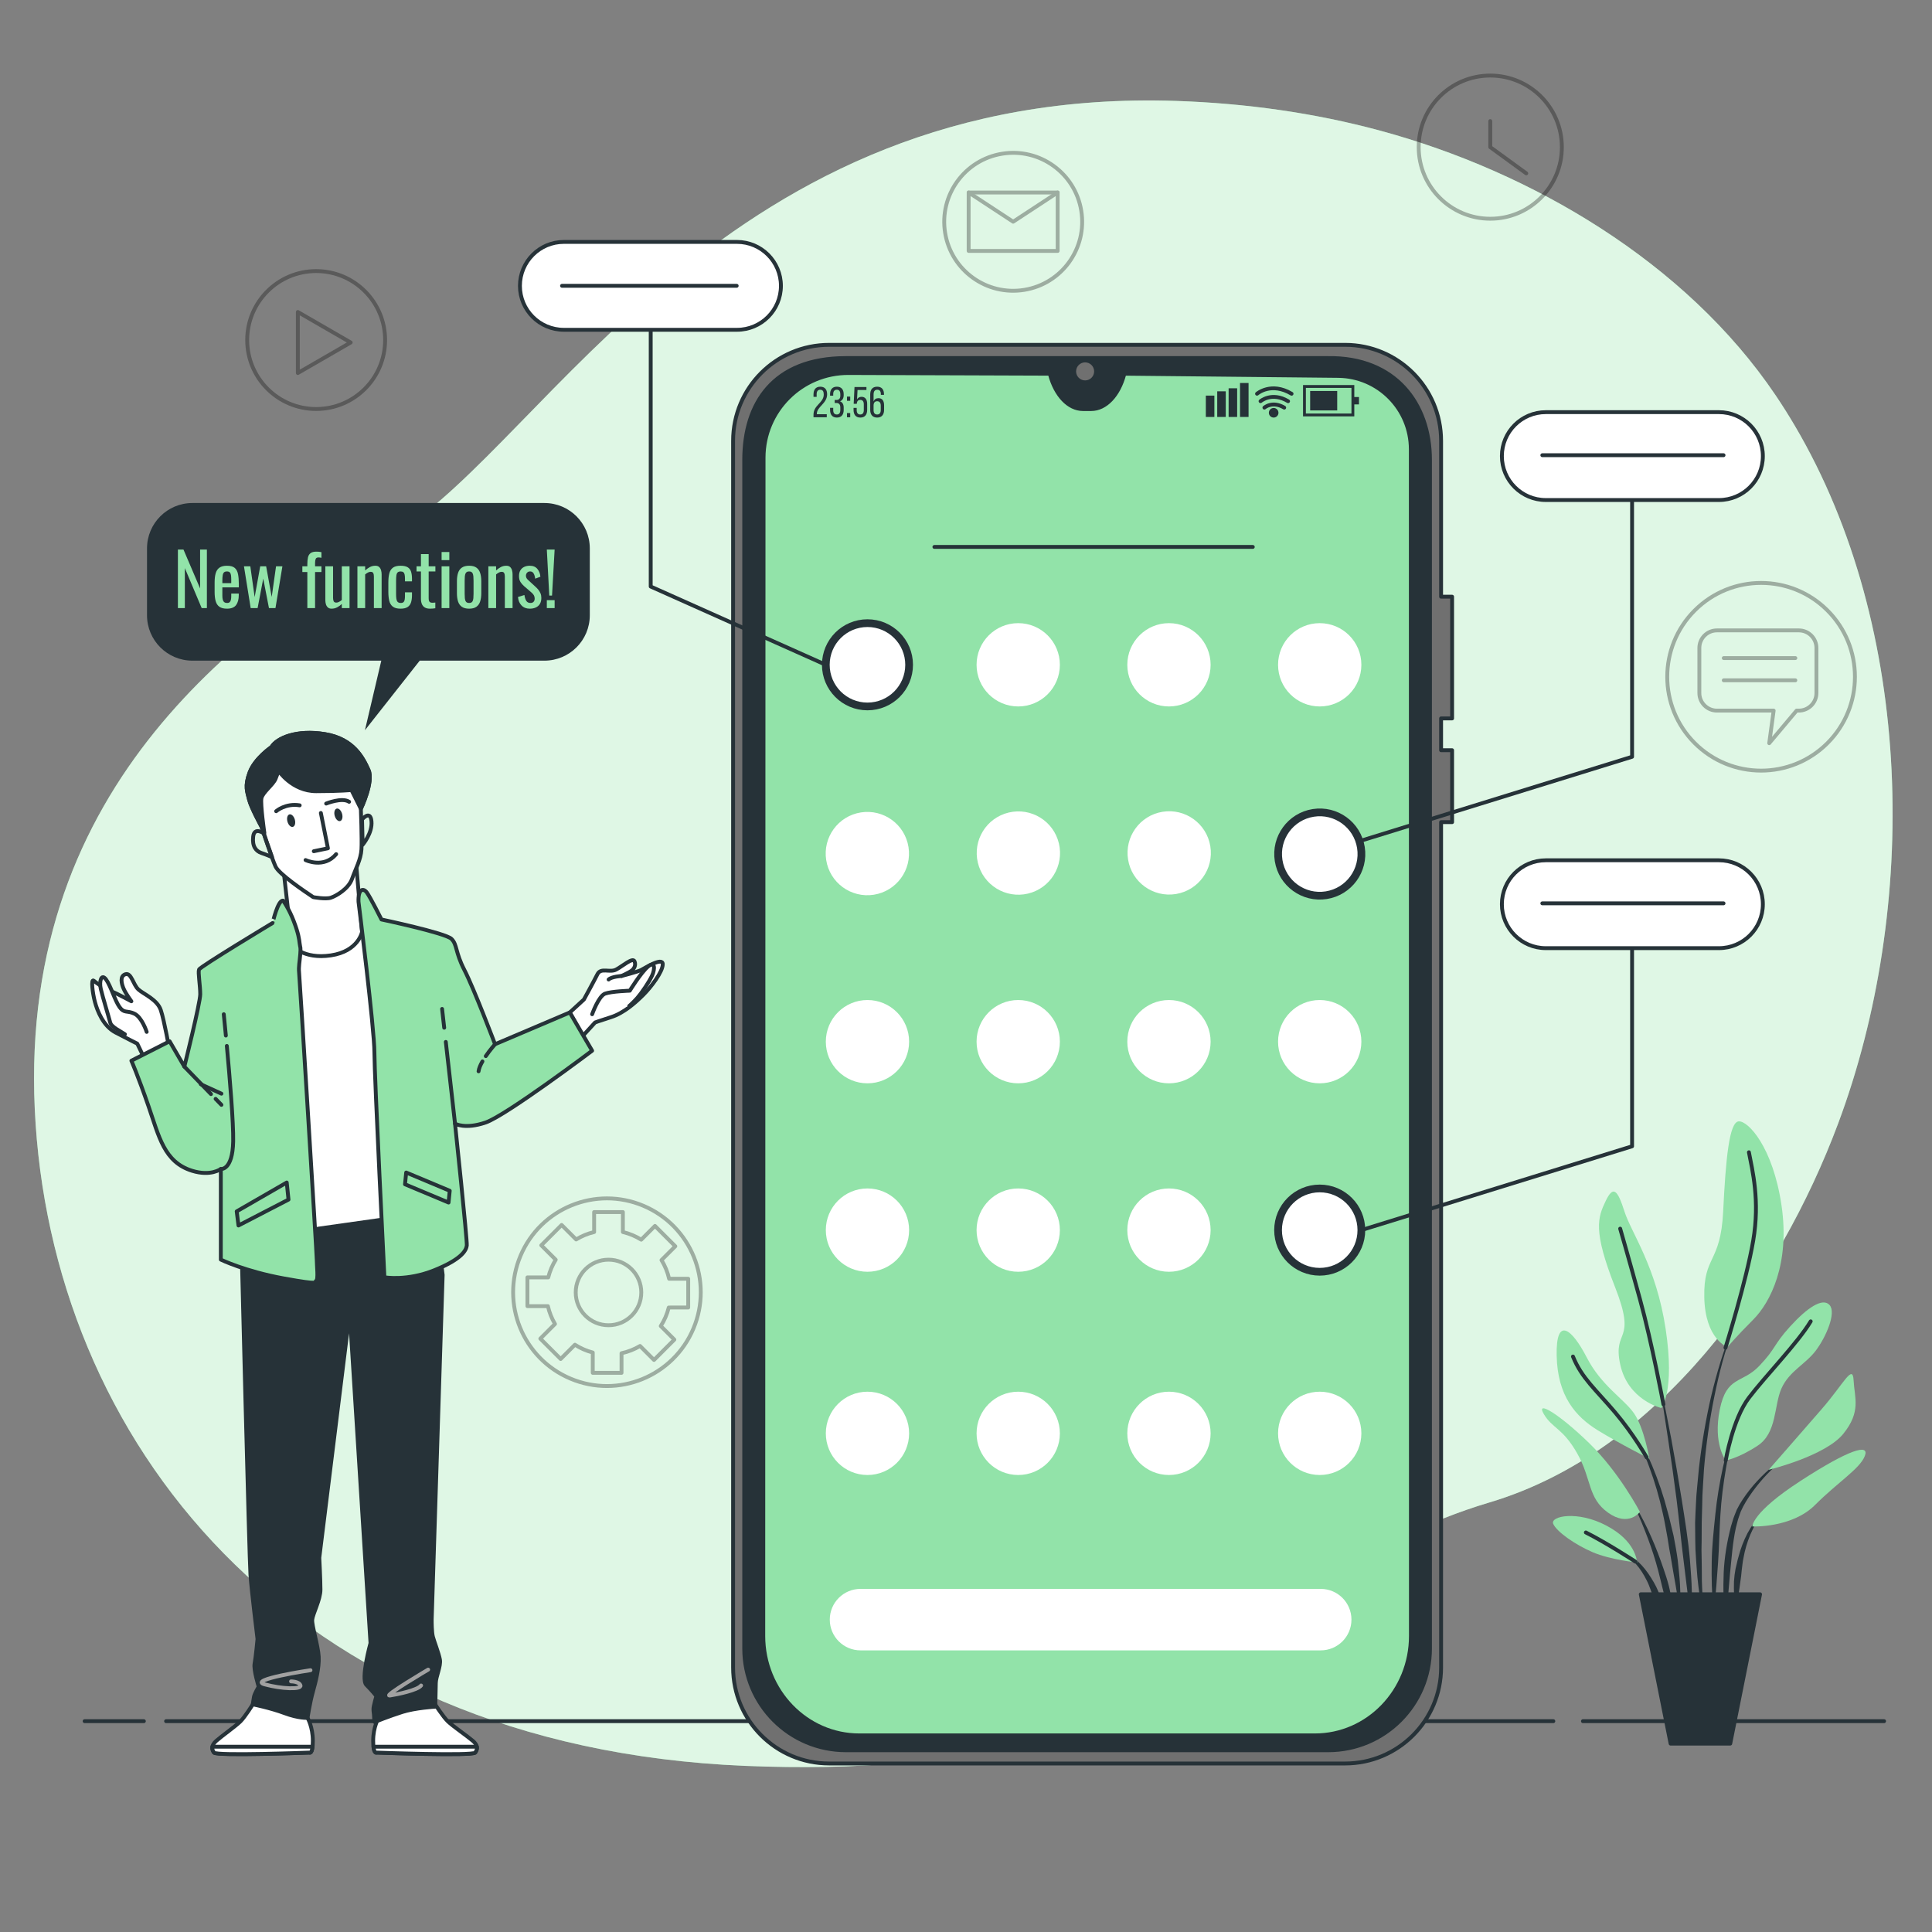 <?xml version="1.0" encoding="utf-8"?>
<!-- Generator: Adobe Illustrator 27.5.0, SVG Export Plug-In . SVG Version: 6.00 Build 0)  -->
<svg version="1.1" xmlns="http://www.w3.org/2000/svg" xmlns:xlink="http://www.w3.org/1999/xlink" x="0px" y="0px"
	 viewBox="0 0 500 500" style="enable-background:new 0 0 500 500;" xml:space="preserve">
<rect x="0" y="0" width="500" height="500" fill="#808080" stroke="none"/>
<g id="Background_Simple">
	<g>
		<path style="fill:#92E3A9;" d="M464.497,110.177c-1.584-2.687-3.246-5.323-4.987-7.903
			c-23.183-34.346-63.071-57.838-102.312-68.458c-17.184-4.651-34.93-7.089-52.711-7.692
			c-116.614-3.953-163.062,87.955-201.604,111.673S5.045,202.033,8.998,287.024s65.225,165.039,183.816,169.98
			c118.591,4.941,126.497-48.424,192.71-68.19c43.819-13.08,74.952-57.26,90.197-98.088
			C496.496,235.084,495.517,162.81,464.497,110.177z"/>
		<path style="opacity:0.7;fill:#FFFFFF;" d="M464.497,110.177c-1.584-2.687-3.246-5.323-4.987-7.903
			c-23.183-34.346-63.071-57.838-102.312-68.458c-17.184-4.651-34.93-7.089-52.711-7.692
			c-116.614-3.953-163.062,87.955-201.604,111.673S5.045,202.033,8.998,287.024s65.225,165.039,183.816,169.98
			c118.591,4.941,126.497-48.424,192.71-68.19c43.819-13.08,74.952-57.26,90.197-98.088
			C496.496,235.084,495.517,162.81,464.497,110.177z"/>
	</g>
</g>
<g id="Floor">
	<g>
		
			<line style="fill:none;stroke:#263238;stroke-linecap:round;stroke-linejoin:round;stroke-miterlimit:10;" x1="409.665" y1="445.439" x2="487.601" y2="445.439"/>
		
			<line style="fill:none;stroke:#263238;stroke-linecap:round;stroke-linejoin:round;stroke-miterlimit:10;" x1="42.982" y1="445.439" x2="401.999" y2="445.439"/>
		
			<line style="fill:none;stroke:#263238;stroke-linecap:round;stroke-linejoin:round;stroke-miterlimit:10;" x1="21.901" y1="445.439" x2="37.232" y2="445.439"/>
	</g>
</g>
<g id="Plant">
	<g>
		<g>
			<path style="fill:#263238;" d="M448.695,343.552l0.002-0.005c0.016-0.041-0.003-0.088-0.044-0.105
				c-0.042-0.018-0.09,0.001-0.108,0.043c-2.494,5.759-4.246,11.803-5.71,17.901c-1.412,6.114-2.436,12.317-3.151,18.558
				l-0.446,4.69c-0.069,0.782-0.154,1.564-0.21,2.348l-0.128,2.353c-0.068,1.57-0.164,3.139-0.209,4.71l0.043,4.714l0.052,2.356
				c0.035,0.785,0.091,1.568,0.144,2.352c0.119,1.567,0.214,3.134,0.358,4.697c0.301,3.125,0.77,6.234,1.254,9.328
				c0.006,0.04,0.041,0.07,0.082,0.07c0.046,0,0.082-0.037,0.082-0.083v-0.004c-0.008-1.571-0.075-3.134-0.11-4.698
				c-0.045-1.562-0.181-3.117-0.159-4.681c0.007-1.562-0.034-3.12-0.051-4.679l-0.043-2.336l0.041-2.337l0.021-4.671l0.127-4.668
				l0.049-2.336c0.03-0.778,0.088-1.555,0.131-2.332l0.287-4.666c0.546-6.208,1.399-12.395,2.643-18.509
				C444.881,355.453,446.416,349.369,448.695,343.552z"/>
			<path style="fill:#263238;" d="M449.364,367.977c0.012-0.042-0.01-0.089-0.052-0.103c-0.043-0.015-0.09,0.008-0.105,0.051
				c-1.344,3.881-2.417,7.851-3.325,11.863c-0.867,4.019-1.548,8.09-1.963,12.192c-0.415,4.087-0.872,8.18-0.928,12.29
				c-0.063,4.108,0.002,8.221,0.436,12.325c0.004,0.038,0.034,0.07,0.074,0.074c0.046,0.005,0.087-0.028,0.091-0.074
				c0.475-4.092,0.764-8.174,1.047-12.254c0.29-4.079,0.329-8.169,0.595-12.25c0.246-4.068,0.757-8.119,1.457-12.144
				C447.379,375.921,448.234,371.91,449.364,367.977z"/>
			<path style="fill:#263238;" d="M462.905,376.569c-0.024-0.039-0.075-0.05-0.114-0.026c-3.389,2.146-6.412,4.849-9.054,7.894
				c-1.299,1.545-2.505,3.163-3.54,4.923l-0.727,1.373l-0.569,1.426c-0.205,0.473-0.349,0.96-0.497,1.446
				c-0.146,0.487-0.31,0.971-0.441,1.461c-1.017,3.925-1.691,7.924-1.873,11.944c-0.164,4.018-0.087,8.041,0.449,12.03
				c0.006,0.038,0.037,0.069,0.076,0.072c0.046,0.003,0.085-0.031,0.089-0.077l1.032-11.908c0.411-3.937,0.663-7.897,1.508-11.742
				c0.107-0.479,0.245-0.947,0.366-1.422c0.123-0.474,0.242-0.951,0.418-1.402l0.483-1.377l0.622-1.3
				c0.917-1.72,2.038-3.366,3.244-4.926c2.418-3.121,5.263-5.965,8.502-8.275l0.005-0.003
				C462.919,376.655,462.929,376.606,462.905,376.569z"/>
			<path style="fill:#263238;" d="M456.352,391.868c-1.845,1.191-3.079,3.065-4.117,4.949c-0.989,1.927-1.768,3.969-2.307,6.064
				c-0.162,0.519-0.29,1.044-0.403,1.573l-0.373,1.583c-0.19,1.063-0.339,2.138-0.4,3.216c-0.014,1.081-0.045,2.159,0.028,3.236
				c0.09,1.077,0.212,2.151,0.424,3.216c0.008,0.031,0.033,0.059,0.066,0.066c0.046,0.009,0.09-0.021,0.099-0.066
				c0.261-1.062,0.432-2.115,0.57-3.166c0.167-1.048,0.33-2.09,0.456-3.132c0.153-1.038,0.29-2.074,0.371-3.12
				c0.145-1.032,0.221-2.087,0.448-3.107c0.362-2.064,0.959-4.08,1.766-6.007c0.803-1.911,1.849-3.816,3.457-5.163l0.012-0.011
				c0.031-0.026,0.039-0.072,0.016-0.107C456.44,391.855,456.39,391.844,456.352,391.868z"/>
			<path style="fill:#263238;" d="M437.361,403.797c-0.445-5.286-1.317-10.52-2.141-15.751c-0.827-5.232-1.738-10.448-2.695-15.654
				c-0.991-5.2-2.027-10.391-3.148-15.563c-0.01-0.043-0.052-0.072-0.095-0.064c-0.045,0.008-0.075,0.051-0.066,0.096
				c0.905,5.211,1.724,10.437,2.496,15.668c0.793,5.227,1.54,10.461,2.202,15.703c0.646,5.245,1.149,10.502,1.807,15.738
				l1.934,15.737c0.005,0.039,0.037,0.071,0.078,0.073c0.046,0.002,0.084-0.033,0.086-0.079c0.06-1.326,0.062-2.652,0.095-3.981
				c0.012-1.328-0.054-2.652-0.077-3.98C437.787,409.084,437.56,406.442,437.361,403.797z"/>
			<path style="fill:#263238;" d="M434.191,403.72c-0.283-2.094-0.667-4.175-1.067-6.25l-0.742-3.086
				c-0.243-1.029-0.473-2.06-0.775-3.076c-1.055-4.095-2.403-8.121-4.04-12.022l-0.634-1.454l-0.705-1.424
				c-0.448-0.958-0.99-1.871-1.504-2.795c-1.105-1.801-2.252-3.6-3.816-5.059c-0.032-0.03-0.082-0.03-0.113,0.001
				c-0.033,0.032-0.034,0.084-0.002,0.116l0.008,0.008c1.445,1.498,2.498,3.347,3.49,5.174c0.46,0.94,0.946,1.864,1.339,2.835
				l0.621,1.439l0.55,1.469c1.465,3.914,2.639,7.936,3.523,12.025c0.482,2.034,0.801,4.107,1.195,6.158l0.495,3.098
				c0.179,1.03,0.4,2.053,0.545,3.09c0.33,2.067,0.71,4.128,1.071,6.197c0.32,2.074,0.699,4.144,1.136,6.216
				c0.008,0.037,0.042,0.068,0.081,0.068c0.046,0,0.083-0.037,0.083-0.082c0.009-2.112-0.04-4.226-0.148-6.336
				C434.66,407.921,434.411,405.823,434.191,403.72z"/>
			<path style="fill:#263238;" d="M429.817,403.99c-0.98-2.774-2.113-5.489-3.348-8.151c-1.267-2.648-2.635-5.245-4.211-7.719
				c-0.024-0.035-0.074-0.049-0.112-0.027c-0.039,0.023-0.052,0.074-0.029,0.113c1.376,2.569,2.539,5.25,3.594,7.96
				c1.073,2.703,2.04,5.447,2.851,8.234c0.827,2.784,1.419,5.622,2.16,8.419c0.779,2.794,1.409,5.618,2.268,8.449
				c0.01,0.034,0.042,0.061,0.079,0.061c0.046,0.001,0.084-0.036,0.085-0.082c0.042-2.953-0.248-5.904-0.823-8.795
				C431.813,409.545,430.79,406.762,429.817,403.99z"/>
			<path style="fill:#263238;" d="M429.635,413.229c-0.501-1.737-1.356-3.355-2.327-4.88c-0.954-1.533-2.06-2.982-3.387-4.209
				c-0.683-0.592-1.382-1.162-2.155-1.625c-0.761-0.476-1.568-0.877-2.444-1.105c-0.038-0.01-0.079,0.009-0.096,0.046
				c-0.018,0.041,0,0.09,0.042,0.108l0.01,0.004c1.584,0.704,2.922,1.871,4.054,3.149c1.147,1.28,2.061,2.747,2.824,4.276
				c0.802,1.518,1.217,3.197,1.914,4.761c0.308,0.802,0.613,1.609,0.97,2.41c0.302,0.817,0.637,1.632,1.063,2.443l0.002,0.004
				c0.014,0.026,0.04,0.044,0.071,0.045c0.047,0.002,0.086-0.034,0.088-0.081c0.038-0.904-0.015-1.804-0.101-2.702
				C430.035,414.987,429.847,414.106,429.635,413.229z"/>
		</g>
		<path style="fill:#92E3A9;" d="M429.962,364.397c0,0-8.663-1.999-10.662-11.328c-1.999-9.329,4.442-5.331-1.333-19.991
			c-5.775-14.66-4.442-17.991-2.443-22.211c1.999-4.22,3.11-2.888,4.887,2.665c1.777,5.553,8.218,14.215,10.662,30.43
			C433.516,360.177,429.962,364.397,429.962,364.397z"/>
		<path style="fill:#92E3A9;" d="M447.065,348.627c0,0-5.775-1.999-5.997-12.883c-0.222-10.884,4.22-8.663,4.887-22.212
			c0.666-13.549,1.555-23.1,3.998-23.322c2.443-0.222,8.885,6.663,11.106,21.767c2.221,15.104-2.888,25.099-7.33,29.541
			C449.286,345.961,447.065,348.627,447.065,348.627z"/>
		<path style="fill:#92E3A9;" d="M426.852,377.502c0,0-1.333-7.996-3.998-11.772c-2.665-3.776-8.441-7.108-12.216-14.438
			c-3.776-7.33-7.996-10.884-7.774-0.444c0.222,10.439,4.887,15.77,10.662,19.324S426.852,377.502,426.852,377.502z"/>
		<path style="fill:#92E3A9;" d="M424.409,391.273c0,0-5.331-10.217-13.105-17.769c-7.774-7.552-13.993-11.328-11.772-7.552
			c2.221,3.776,4.887,3.554,8.663,10.217c3.776,6.664,2.665,11.55,7.996,15.326C421.522,395.271,424.409,391.273,424.409,391.273z"
			/>
		<path style="fill:#92E3A9;" d="M423.743,404.378c-0.222-0.666-0.444-5.553-7.996-9.551c-7.552-3.998-14.66-2.443-13.771-0.444
			c0.888,1.999,5.553,5.331,10.217,7.33C416.857,403.712,423.743,404.378,423.743,404.378z"/>
		<path style="fill:#92E3A9;" d="M446.621,377.946c0,0-3.332-4.22-1.555-13.105c1.777-8.885,5.775-6.664,10.217-11.328
			c4.442-4.664,3.554-5.331,7.996-10.217c4.442-4.887,8.44-7.552,10.217-5.553c1.777,1.999-0.888,8.218-3.554,11.772
			c-2.665,3.554-6.886,5.331-8.885,9.773c-1.999,4.442-1.111,11.55-6.219,14.882C449.73,377.502,446.621,377.946,446.621,377.946z"
			/>
		<path style="fill:#92E3A9;" d="M457.727,380.389c0,0,7.996-9.107,13.771-15.77s7.996-11.772,8.218-7.33
			c0.222,4.442,1.999,7.996-2.666,13.771C472.386,376.836,457.727,380.389,457.727,380.389z"/>
		<path style="fill:#92E3A9;" d="M453.506,395.049c0,0-0.222-3.554,12.439-11.772c12.661-8.218,17.991-9.773,16.659-6.441
			s-6.886,6.663-12.883,12.66C463.724,395.493,453.506,395.049,453.506,395.049z"/>
		<path style="fill:none;stroke:#263238;stroke-linecap:round;stroke-linejoin:round;stroke-miterlimit:10;" d="M430.49,363.451
			c0,0-2.972-15.934-6.081-27.262c-3.11-11.328-5.109-18.213-5.109-18.213"/>
		<path style="fill:none;stroke:#263238;stroke-linecap:round;stroke-linejoin:round;stroke-miterlimit:10;" d="M446.553,348.794
			c0,0,5.398-17.271,7.175-27.71c1.777-10.439-0.222-18.214-1.111-22.878"/>
		<path style="fill:none;stroke:#263238;stroke-linecap:round;stroke-linejoin:round;stroke-miterlimit:10;" d="M426.152,377.168
			c0,0-3.298-5.886-8.184-11.661c-4.887-5.775-8.663-8.884-10.884-14.438"/>
		<path style="fill:none;stroke:#263238;stroke-linecap:round;stroke-linejoin:round;stroke-miterlimit:10;" d="M446.621,377.946
			c0,0,1.777-10.662,5.997-16.214c4.22-5.553,12.661-14.215,15.992-19.768"/>
		<path style="fill:none;stroke:#263238;stroke-linecap:round;stroke-linejoin:round;stroke-miterlimit:10;" d="M423.221,404.135
			c0,0-7.474-4.866-12.805-7.531"/>
		<polygon style="fill:#263238;stroke:#263238;stroke-linecap:round;stroke-linejoin:round;stroke-miterlimit:10;" points="
			447.787,451.244 432.35,451.244 424.631,412.596 455.505,412.596 		"/>
	</g>
</g>
<g id="Icons">
	<g style="opacity:0.3;">
		
			<circle style="fill:none;stroke:#000000;stroke-linecap:round;stroke-linejoin:round;stroke-miterlimit:10;" cx="385.682" cy="38.081" r="18.526"/>
		<polyline style="fill:none;stroke:#000000;stroke-linecap:round;stroke-linejoin:round;stroke-miterlimit:10;" points="
			394.994,44.864 385.682,38.081 385.682,31.337 		"/>
	</g>
	<g style="opacity:0.3;">
		
			<ellipse transform="matrix(0.987 -0.161 0.161 0.987 -5.819 42.984)" style="fill:none;stroke:#000000;stroke-linecap:round;stroke-linejoin:round;stroke-miterlimit:10;" cx="262.203" cy="57.379" rx="17.847" ry="17.847"/>
		<g>
			
				<rect x="250.685" y="49.82" style="fill:none;stroke:#000000;stroke-linecap:round;stroke-linejoin:round;stroke-miterlimit:10;" width="23.037" height="15.118"/>
			<polyline style="fill:none;stroke:#000000;stroke-linecap:round;stroke-linejoin:round;stroke-miterlimit:10;" points="
				250.685,49.82 262.203,57.379 273.722,49.82 			"/>
		</g>
	</g>
	<g style="opacity:0.3;">
		
			<circle style="fill:none;stroke:#000000;stroke-linecap:round;stroke-linejoin:round;stroke-miterlimit:10;" cx="81.821" cy="88.002" r="17.847"/>
		<polygon style="fill:none;stroke:#000000;stroke-linecap:round;stroke-linejoin:round;stroke-miterlimit:10;" points="
			90.755,88.639 77.081,80.745 77.081,96.534 		"/>
	</g>
	<g style="opacity:0.3;">
		<g>
			
				<ellipse transform="matrix(0.388 -0.921 0.921 0.388 -212.019 349.521)" style="fill:none;stroke:#000000;stroke-linecap:round;stroke-linejoin:round;stroke-miterlimit:10;" cx="157.305" cy="334.487" rx="24.291" ry="24.291"/>
		</g>
		<g>
			
				<circle style="fill:none;stroke:#000000;stroke-linecap:round;stroke-linejoin:round;stroke-miterlimit:10;" cx="157.481" cy="334.487" r="8.483"/>
		</g>
		<path style="fill:none;stroke:#000000;stroke-linecap:round;stroke-linejoin:round;stroke-miterlimit:10;" d="M178.109,338.385
			v-7.444h-4.945c-0.391-1.736-1.066-3.359-1.968-4.832l3.576-3.576l-5.264-5.264l-3.558,3.558
			c-1.447-0.899-3.042-1.573-4.747-1.978v-5.167h-7.444v5.167c-1.669,0.396-3.233,1.052-4.656,1.923l-3.753-3.753l-5.264,5.264
			l3.735,3.735c-0.868,1.396-1.524,2.932-1.932,4.57h-5.389v7.444h5.298c0.372,1.65,0.999,3.198,1.835,4.613l-3.796,3.796
			l5.264,5.264l3.692-3.692c1.403,0.903,2.956,1.587,4.613,2.021v5.258h7.444v-5.076c1.716-0.366,3.324-1.014,4.789-1.88
			l3.619,3.619l5.264-5.264l-3.515-3.515c0.935-1.453,1.636-3.066,2.066-4.79H178.109z"/>
	</g>
	<g style="opacity:0.3;">
		<g>
			
				<ellipse transform="matrix(0.707 -0.707 0.707 0.707 9.683 373.617)" style="fill:none;stroke:#000000;stroke-linecap:round;stroke-linejoin:round;stroke-miterlimit:10;" cx="455.837" cy="175.12" rx="24.291" ry="24.291"/>
		</g>
		<path style="fill:none;stroke:#000000;stroke-linecap:round;stroke-linejoin:round;stroke-miterlimit:10;" d="M465.537,163.144
			h-21.188c-2.517,0-4.557,2.04-4.557,4.557v11.648c0,2.517,2.04,4.557,4.557,4.557h14.673l-1.149,8.427l7.086-8.427h0.578
			c2.517,0,4.557-2.04,4.557-4.557v-11.648C470.094,165.184,468.054,163.144,465.537,163.144z"/>
		
			<line style="fill:none;stroke:#000000;stroke-linecap:round;stroke-linejoin:round;stroke-miterlimit:10;" x1="446.109" y1="170.31" x2="464.63" y2="170.31"/>
		
			<line style="fill:none;stroke:#000000;stroke-linecap:round;stroke-linejoin:round;stroke-miterlimit:10;" x1="446.109" y1="176.066" x2="464.63" y2="176.066"/>
	</g>
</g>
<g id="Device">
	<g>
		<g>
			<g>
				<path style="fill:#707070;stroke:#263238;stroke-linejoin:round;stroke-miterlimit:10;" d="M375.804,185.924v-31.499h-2.849
					V114.1c0-13.728-11.129-24.857-24.857-24.857H214.581c-13.728,0-24.857,11.129-24.857,24.857v317.433
					c0,13.728,11.129,24.857,24.857,24.857h133.517c13.728,0,24.857-11.129,24.857-24.857V212.769h2.849v-18.613h-2.849v-8.233
					H375.804z"/>
				<path style="fill:#263238;stroke:#263238;stroke-linejoin:round;stroke-miterlimit:10;" d="M343.743,452.966H218.936
					c-14.544,0-26.334-11.79-26.334-26.334V119.001c0-14.544,7.454-26.334,26.334-26.334h124.807
					c17.306-0.237,26.334,11.79,26.334,26.334v307.631C370.077,441.176,358.287,452.966,343.743,452.966z"/>
				<path style="fill:#92E3A9;stroke:#263238;stroke-linecap:round;stroke-linejoin:round;stroke-miterlimit:10;" d="
					M290.996,96.717l-0.05,0.185c-1.458,5.438-4.818,8.967-8.537,8.967h-2.139c-3.719,0-7.079-3.529-8.537-8.967l-0.05-0.185
					l-52.081-0.182c-12.131-0.042-21.988,9.778-21.992,21.909l-0.074,304.941c0,14.212,11.129,25.732,24.857,25.732h117.893
					c13.728,0,24.857-11.521,24.857-25.732l-0.026-307.134c-0.001-10.401-8.377-18.862-18.777-18.968L290.996,96.717z"/>
			</g>
			<path style="fill:#707070;" d="M283.161,96.116c0-1.289-1.045-2.334-2.334-2.334c-1.289,0-2.334,1.045-2.334,2.334
				c0,1.289,1.045,2.334,2.334,2.334C282.116,98.45,283.161,97.405,283.161,96.116z"/>
		</g>
		<g>
			<g>
				
					<circle style="fill:#FFFFFF;stroke:#263238;stroke-width:2;stroke-linecap:round;stroke-linejoin:round;stroke-miterlimit:10;" cx="224.5" cy="172.05" r="10.78"/>
				<circle style="fill:#FFFFFF;" cx="263.514" cy="172.05" r="10.78"/>
				<circle style="fill:#FFFFFF;" cx="302.527" cy="172.05" r="10.78"/>
				
					<line style="fill:none;stroke:#263238;stroke-linecap:round;stroke-linejoin:round;stroke-miterlimit:10;" x1="241.821" y1="141.546" x2="324.22" y2="141.546"/>
				<circle style="fill:#FFFFFF;" cx="341.541" cy="172.05" r="10.78"/>
			</g>
			<g>
				
					<ellipse transform="matrix(0.988 -0.155 0.155 0.988 -31.564 37.536)" style="fill:#FFFFFF;" cx="224.5" cy="220.817" rx="10.78" ry="10.78"/>
				
					<ellipse transform="matrix(0.973 -0.231 0.231 0.973 -43.853 66.787)" style="fill:#FFFFFF;" cx="263.514" cy="220.817" rx="10.78" ry="10.78"/>
				
					<ellipse transform="matrix(0.987 -0.161 0.161 0.987 -31.557 51.493)" style="fill:#FFFFFF;" cx="302.527" cy="220.817" rx="10.78" ry="10.78"/>
				
					<ellipse transform="matrix(0.988 -0.156 0.156 0.988 -30.335 56.14)" style="fill:#FFFFFF;stroke:#263238;stroke-width:2;stroke-linecap:round;stroke-linejoin:round;stroke-miterlimit:10;" cx="341.541" cy="220.817" rx="10.78" ry="10.78"/>
			</g>
			<g>
				<circle style="fill:#FFFFFF;" cx="224.5" cy="269.584" r="10.78"/>
				<circle style="fill:#FFFFFF;" cx="263.514" cy="269.584" r="10.78"/>
				<circle style="fill:#FFFFFF;" cx="302.527" cy="269.584" r="10.78"/>
				<circle style="fill:#FFFFFF;" cx="341.541" cy="269.584" r="10.78"/>
			</g>
			<g>
				<circle style="fill:#FFFFFF;" cx="224.5" cy="318.351" r="10.78"/>
				<circle style="fill:#FFFFFF;" cx="263.514" cy="318.351" r="10.78"/>
				<circle style="fill:#FFFFFF;" cx="302.527" cy="318.351" r="10.78"/>
				
					<circle style="fill:#FFFFFF;stroke:#263238;stroke-width:2;stroke-linecap:round;stroke-linejoin:round;stroke-miterlimit:10;" cx="341.541" cy="318.351" r="10.78"/>
			</g>
			<g>
				<circle style="fill:#FFFFFF;" cx="224.5" cy="370.95" r="10.78"/>
				<circle style="fill:#FFFFFF;" cx="263.514" cy="370.95" r="10.78"/>
				<circle style="fill:#FFFFFF;" cx="302.527" cy="370.95" r="10.78"/>
				<circle style="fill:#FFFFFF;" cx="341.541" cy="370.95" r="10.78"/>
			</g>
			<path style="fill:#FFFFFF;" d="M341.798,427.116H222.703c-4.394,0-7.957-3.562-7.957-7.957l0,0c0-4.394,3.562-7.957,7.957-7.957
				h119.094c4.394,0,7.957,3.562,7.957,7.957l0,0C349.754,423.554,346.192,427.116,341.798,427.116z"/>
		</g>
		<g>
			<g>
				<g>
					<path style="fill:#263238;" d="M214.059,102.058c0,2.361-2.652,3.211-2.663,5.013v0.123h2.573v0.795h-3.434v-0.672
						c0-2.528,2.652-3.021,2.652-5.225c0-0.805-0.269-1.23-0.918-1.23c-0.638,0-0.918,0.458-0.918,1.152v0.694h-0.816v-0.638
						c0-1.197,0.548-1.992,1.756-1.992C213.511,100.078,214.059,100.862,214.059,102.058z"/>
					<path style="fill:#263238;" d="M218.346,102.047v0.201c0,0.806-0.324,1.377-0.951,1.611c0.66,0.246,0.951,0.839,0.951,1.622
						v0.604c0,1.197-0.559,1.98-1.768,1.98c-1.197,0-1.756-0.783-1.756-1.98v-0.537h0.816v0.593c0,0.705,0.291,1.13,0.918,1.13
						c0.638,0,0.918-0.414,0.918-1.208v-0.604c0-0.772-0.325-1.141-0.985-1.163h-0.47v-0.784h0.514
						c0.582-0.022,0.94-0.391,0.94-1.074v-0.359c0-0.805-0.28-1.219-0.918-1.219c-0.627,0-0.918,0.436-0.918,1.141v0.403h-0.816
						v-0.358c0-1.197,0.559-1.969,1.756-1.969C217.787,100.078,218.346,100.85,218.346,102.047z"/>
					<path style="fill:#263238;" d="M220.037,102.64v1.086h-0.839v-1.086H220.037z M220.037,106.903v1.086h-0.839v-1.086H220.037z"
						/>
					<path style="fill:#263238;" d="M221.805,103.345c0.246-0.425,0.638-0.649,1.164-0.649c1.007,0,1.454,0.738,1.454,1.857v1.533
						c0,1.197-0.57,1.98-1.767,1.98c-1.198,0-1.757-0.783-1.757-1.98v-0.526h0.816v0.581c0,0.705,0.291,1.13,0.918,1.13
						c0.627,0,0.918-0.425,0.918-1.13v-1.521c0-0.705-0.291-1.13-0.918-1.13c-0.481,0-0.805,0.269-0.884,0.839v0.179h-0.816
						l0.213-4.353h3.088v0.783h-2.305L221.805,103.345z"/>
					<path style="fill:#263238;" d="M228.777,102.036v0.146h-0.816v-0.201c0-0.705-0.291-1.119-0.929-1.119
						c-0.66,0-0.951,0.425-0.951,1.264v1.756c0.212-0.537,0.638-0.839,1.264-0.839c1.007,0,1.455,0.728,1.455,1.857v1.186
						c0,1.197-0.594,1.98-1.791,1.98c-1.208,0-1.801-0.783-1.801-1.98v-3.995c0-1.242,0.56-2.014,1.801-2.014
						C228.217,100.078,228.777,100.839,228.777,102.036z M226.08,104.968v1.174c0,0.705,0.291,1.13,0.928,1.13
						c0.627,0,0.929-0.425,0.929-1.13v-1.174c0-0.705-0.302-1.13-0.929-1.13C226.371,103.838,226.08,104.263,226.08,104.968z"/>
				</g>
				<g>
					<rect x="312.068" y="102.381" style="fill:#263238;" width="2.211" height="5.529"/>
					<rect x="315.017" y="101.273" style="fill:#263238;" width="2.211" height="6.636"/>
					<rect x="317.965" y="100.487" style="fill:#263238;" width="2.211" height="7.423"/>
					<rect x="320.914" y="99.119" style="fill:#263238;" width="2.211" height="8.79"/>
					<g>
						<g>
							<path style="fill:#263238;" d="M350.492,107.757h-13.269v-8.109h13.269V107.757z M337.96,107.02h11.794v-6.634H337.96V107.02
								z"/>
						</g>
						<g>
							<rect x="339.066" y="101.188" style="fill:#263238;" width="7.003" height="5.03"/>
						</g>
						<g>
							<rect x="350.031" y="102.748" style="fill:#263238;" width="1.669" height="1.91"/>
						</g>
					</g>
					<g>
						<path style="fill:#263238;" d="M332.358,105.993c-0.086,0-0.174-0.022-0.253-0.07c-2.7-1.605-4.485-0.115-4.56-0.052
							c-0.206,0.179-0.519,0.156-0.698-0.049c-0.179-0.206-0.16-0.516,0.046-0.696c0.096-0.084,2.378-2.039,5.719-0.054
							c0.235,0.139,0.313,0.444,0.172,0.679C332.691,105.907,332.527,105.993,332.358,105.993z"/>
					</g>
					<g>
						<path style="fill:#263238;" d="M333.357,104.328c-0.086,0-0.174-0.022-0.254-0.07c-3.904-2.322-6.528-0.075-6.555-0.054
							c-0.205,0.182-0.518,0.161-0.699-0.044c-0.181-0.205-0.162-0.519,0.044-0.699c0.032-0.029,3.197-2.74,7.717-0.054
							c0.235,0.139,0.313,0.444,0.172,0.68C333.69,104.242,333.525,104.328,333.357,104.328z"/>
					</g>
					<g>
						<path style="fill:#263238;" d="M334.264,102.399c-0.086,0-0.174-0.022-0.254-0.07c-4.945-2.94-8.232-0.172-8.37-0.052
							c-0.206,0.179-0.52,0.157-0.699-0.048c-0.18-0.205-0.16-0.517,0.046-0.697c0.039-0.035,3.945-3.376,9.53-0.054
							c0.235,0.139,0.313,0.444,0.172,0.679C334.597,102.313,334.432,102.399,334.264,102.399z"/>
					</g>
					<g>
						<path style="fill:#263238;" d="M330.866,106.824c0,0.687-0.556,1.243-1.243,1.243c-0.686,0-1.243-0.557-1.243-1.243
							c0-0.687,0.557-1.243,1.243-1.243C330.31,105.581,330.866,106.137,330.866,106.824z"/>
					</g>
				</g>
			</g>
		</g>
	</g>
</g>
<g id="Character">
	<g>
		<g>
			<path style="fill:#FFFFFF;stroke:#263238;stroke-linecap:round;stroke-linejoin:round;stroke-miterlimit:10;" d="M65.425,441.081
				c0,0-1.98,3.198-3.198,4.416c-1.218,1.218-4.873,3.807-6.244,5.026c-1.371,1.218-1.218,2.132-0.609,3.046
				c0.609,0.914,24.671,0,24.671,0s0.914,0.609,0.914-3.046c0-3.655-1.371-5.939-1.371-5.939S67.101,440.928,65.425,441.081z"/>
			<path style="fill:#FFFFFF;stroke:#263238;stroke-linecap:round;stroke-linejoin:round;stroke-miterlimit:10;" d="M54.964,452.046
				c-0.102,0.539,0.083,1.032,0.41,1.523c0.609,0.914,24.671,0,24.671,0s0.626,0.41,0.841-1.523H54.964z"/>
		</g>
		<g>
			<path style="fill:#FFFFFF;stroke:#263238;stroke-linecap:round;stroke-linejoin:round;stroke-miterlimit:10;" d="M112.61,441.081
				c0,0,2.044,3.198,3.301,4.416c1.258,1.218,5.031,3.807,6.446,5.026c1.415,1.218,1.258,2.132,0.629,3.046
				c-0.629,0.914-25.468,0-25.468,0s-0.943,0.609-0.943-3.046c0-3.655,1.415-5.939,1.415-5.939S110.88,440.928,112.61,441.081z"/>
			<path style="fill:#FFFFFF;stroke:#263238;stroke-linecap:round;stroke-linejoin:round;stroke-miterlimit:10;" d="
				M123.409,452.046c0.106,0.539-0.086,1.031-0.424,1.523c-0.629,0.914-25.468,0-25.468,0s-0.646,0.41-0.868-1.523H123.409z"/>
		</g>
		<g>
			<path style="fill:#263238;stroke:#263238;stroke-linecap:round;stroke-linejoin:round;stroke-miterlimit:10;" d="M62.48,321.266
				c0,0,2.032,82.047,2.336,86.311c0.305,4.264,1.827,16.6,1.827,16.6s-0.457,4.873-0.761,6.396
				c-0.305,1.523,1.066,5.939,1.066,5.939s-1.066,1.827-1.218,2.589c-0.152,0.762-0.305,1.98-0.305,1.98s4.569,0.914,8.224,2.284
				c3.655,1.371,5.939,1.218,5.939,1.218s0.609-3.96,1.371-6.701c0.761-2.741,1.675-6.244,1.523-9.137
				c-0.152-2.893-1.827-8.071-1.675-9.594c0.152-1.523,2.132-5.178,2.132-7.767s-0.305-8.224-0.305-8.224l7.867-63.468l5.382,85.55
				c0,0-2.589,9.29-1.066,10.813c1.523,1.523,2.589,2.894,2.589,2.894s-0.762,2.589-0.762,3.35c0,0.762,0.152,1.218,0.152,1.828
				s0.152,1.523,0.152,1.523s3.807-1.523,7.158-2.589c3.35-1.066,8.528-1.371,8.528-1.371s0.152-4.416,0.152-6.092
				s1.371-4.416,1.066-6.092c-0.305-1.675-1.523-4.721-1.827-5.939c-0.305-1.218-0.305-3.807-0.305-4.416
				c0-0.609,2.841-89.205,2.841-89.205s-1.523-11.879-1.523-12.336c0-0.457-1.675-5.482-1.675-5.482l-48.733,6.396L62.48,321.266z"
				/>
			<path style="fill:none;stroke:#A1A1A1;stroke-linecap:round;stroke-linejoin:round;stroke-miterlimit:10;" d="M80.35,432.248
				c0,0-16.295,2.437-11.879,3.655c4.416,1.218,9.594,1.371,9.29,0.305c-0.305-1.066-2.437-1.066-2.437-1.066"/>
			<path style="fill:none;stroke:#A1A1A1;stroke-linecap:round;stroke-linejoin:round;stroke-miterlimit:10;" d="M110.808,432.095
				c0,0-11.879,7.005-9.899,6.701c1.98-0.305,7.158-1.371,8.071-2.589"/>
		</g>
		<polygon style="fill:#FFFFFF;stroke:#263238;stroke-linecap:round;stroke-linejoin:round;stroke-miterlimit:10;" points="
			78.318,236.745 69.942,242.532 77.404,318.677 105.425,314.717 95.831,235.374 		"/>
		<path style="fill:#FFFFFF;stroke:#263238;stroke-linecap:round;stroke-linejoin:round;stroke-miterlimit:10;" d="M73.445,225.78
			l2.132,18.884c0,0,2.894,3.655,10.051,2.589c7.158-1.066,8.071-6.092,8.071-6.092l-1.523-17.513c0,0-1.675,1.827-7.158,3.198
			C79.536,228.216,73.445,225.78,73.445,225.78z"/>
		<g>
			<path style="fill:#FFFFFF;stroke:#263238;stroke-linecap:round;stroke-linejoin:round;stroke-miterlimit:10;" d="M70.246,193.342
				c0,0-4.264,2.893-5.635,6.548c-1.371,3.655-0.609,5.026-0.152,7.005c0.457,1.98,3.198,7.005,3.198,7.005
				s2.741,8.376,3.655,10.356c0.914,1.98,7.462,6.396,9.746,7.919c0,0,3.198,0.609,4.569,0.152c1.371-0.457,4.569-2.284,5.482-4.873
				c0.914-2.589,2.284-5.026,2.437-7.615c0.152-2.589-0.152-10.508-0.152-10.508s3.35-7.005,1.98-10.051
				c-1.371-3.046-3.807-8.071-11.27-9.29C76.643,188.773,71.617,191.058,70.246,193.342z"/>
			<path style="fill:#263238;stroke:#263238;stroke-linecap:round;stroke-linejoin:round;stroke-miterlimit:10;" d="M95.374,199.281
				c-1.371-3.046-3.807-8.071-11.27-9.29c-7.462-1.218-12.488,1.066-13.858,3.35c0,0-4.264,2.894-5.635,6.549
				c-1.371,3.655-0.609,5.026-0.152,7.005c0.457,1.98,3.198,7.005,3.198,7.005s0.233,0.713,0.586,1.769l0.176-0.094
				c0,0-1.066-7.462-0.761-8.985c0.305-1.523,3.046-3.503,3.655-5.026c0.609-1.523,0.761-2.132,0.761-2.132s3.503,5.33,9.747,5.33
				c6.244,0,9.137-0.305,9.137-0.305l1.523,3.046l0.914,1.827C93.395,209.333,96.745,202.327,95.374,199.281z"/>
			<polyline style="fill:none;stroke:#263238;stroke-linecap:round;stroke-linejoin:round;stroke-miterlimit:10;" points="
				83.039,210.398 84.866,219.536 81.211,220.297 			"/>
			<path style="fill:none;stroke:#263238;stroke-linecap:round;stroke-linejoin:round;stroke-miterlimit:10;" d="M79.079,222.582
				c0,0,4.721,2.284,7.919-1.523"/>
			<path style="fill:#263238;" d="M76.301,212.111c0.25,0.891,0.027,1.733-0.5,1.88c-0.526,0.148-1.156-0.454-1.406-1.345
				c-0.25-0.891-0.027-1.733,0.5-1.881C75.421,210.618,76.051,211.22,76.301,212.111z"/>
			
				<ellipse transform="matrix(0.963 -0.271 0.271 0.963 -53.783 31.523)" style="fill:#263238;" cx="87.455" cy="210.855" rx="0.99" ry="1.675"/>
			<path style="fill:none;stroke:#263238;stroke-linecap:round;stroke-linejoin:round;stroke-miterlimit:10;" d="M71.465,209.942
				c0,0,2.437-2.132,6.092-1.523"/>
			<path style="fill:none;stroke:#263238;stroke-linecap:round;stroke-linejoin:round;stroke-miterlimit:10;" d="M84.41,207.962
				c0,0,4.112-1.675,5.939-0.457"/>
			<path style="fill:none;stroke:#263238;stroke-linecap:round;stroke-linejoin:round;stroke-miterlimit:10;" d="M68.243,215.67
				c0,0-2.413-1.769-2.718,0.82c-0.305,2.589,0.761,3.807,2.132,4.264c1.371,0.457,2.741,1.066,2.741,1.066L68.243,215.67z"/>
			<path style="fill:none;stroke:#263238;stroke-linecap:round;stroke-linejoin:round;stroke-miterlimit:10;" d="M93.699,212.074
				c0,0,2.132-2.589,2.437,0.457c0.305,3.046-2.284,6.092-2.284,6.092L93.699,212.074z"/>
		</g>
		<g>
			<path style="fill:#FFFFFF;stroke:#263238;stroke-linecap:round;stroke-linejoin:round;stroke-miterlimit:10;" d="M43.9,271.924
				c0,0-1.371-7.767-2.284-10.508c-0.914-2.741-4.416-4.112-5.787-5.33c-1.371-1.218-1.827-4.416-3.35-3.96
				c-1.523,0.457-1.066,2.437-0.457,3.807c0.609,1.371,1.98,3.198,1.98,3.198s-3.35-1.827-5.482-2.741
				c-2.132-0.914-3.503-1.98-4.264-2.589c-0.761-0.609-0.305,3.198,0.305,5.482c0.609,2.284,2.132,6.244,5.33,7.919
				c3.198,1.675,5.635,2.893,5.635,2.893l2.132,4.417L43.9,271.924z"/>
			<path style="fill:#FFFFFF;stroke:#263238;stroke-linecap:round;stroke-linejoin:round;stroke-miterlimit:10;" d="M37.961,267.05
				c0,0-1.218-3.807-3.198-4.721c-1.98-0.914-2.589,0-3.807-1.675c-1.218-1.675-2.284-5.482-3.503-7.158
				c-1.218-1.675-1.827,0.457-1.371,2.437s2.132,7.462,2.437,8.681c0.305,1.218,2.741,2.284,3.807,3.046"/>
		</g>
		<g>
			<path style="fill:#92E3A9;stroke:#263238;stroke-linecap:round;stroke-linejoin:round;stroke-miterlimit:10;" d="M73.292,233.09
				c0,0,1.523,2.132,2.741,5.33c1.218,3.198,1.371,4.569,1.523,5.787c0.152,1.218,0.304,0.761,0.152,2.741
				c-0.152,1.98-0.457,3.198-0.305,4.721c0.152,1.523,4.569,72.794,4.569,74.317c0,1.523,0.457,5.178-0.152,5.482
				c-0.609,0.305,1.675,1.218-8.376-0.609c-10.051-1.828-16.295-4.873-16.295-4.873v-23.453c0,0-2.589,1.98-7.462,0.457
				c-7.229-2.259-8.528-8.833-11.269-16.752c-2.741-7.919-4.416-11.726-4.416-11.726l9.899-5.026l3.807,6.548
				c0,0,4.112-16.447,4.112-18.732s-0.609-5.635-0.305-6.396c0.305-0.761,19.036-12.031,19.036-12.031S71.922,232.785,73.292,233.09
				z"/>
			<path style="fill:none;stroke:#263238;stroke-linecap:round;stroke-linejoin:round;stroke-miterlimit:10;" d="M58.452,268
				c-0.315-3.309-0.541-5.518-0.541-5.518"/>
			<path style="fill:none;stroke:#263238;stroke-linecap:round;stroke-linejoin:round;stroke-miterlimit:10;" d="M57.15,302.534
				c0,0,3.046,0.457,3.198-7.158c0.096-4.797-0.896-16.606-1.643-24.688"/>
			
				<line style="fill:none;stroke:#263238;stroke-linecap:round;stroke-linejoin:round;stroke-miterlimit:10;" x1="55.803" y1="284.388" x2="57.302" y2="285.934"/>
			
				<line style="fill:none;stroke:#263238;stroke-linecap:round;stroke-linejoin:round;stroke-miterlimit:10;" x1="47.708" y1="276.035" x2="54.604" y2="283.151"/>
			
				<line style="fill:none;stroke:#263238;stroke-linecap:round;stroke-linejoin:round;stroke-miterlimit:10;" x1="51.972" y1="280.604" x2="57.302" y2="283.041"/>
			<polygon style="fill:#92E3A9;stroke:#263238;stroke-linecap:round;stroke-linejoin:round;stroke-miterlimit:10;" points="
				61.261,313.499 61.718,317.154 74.663,310.453 74.206,306.037 			"/>
		</g>
		<g>
			<path style="fill:#FFFFFF;stroke:#263238;stroke-linecap:round;stroke-linejoin:round;stroke-miterlimit:10;" d="
				M147.457,262.025l3.655-3.35c0,0,2.589-4.721,3.503-6.549c0.914-1.827,3.198-0.305,4.873-1.218
				c1.675-0.914,4.264-3.198,4.721-2.132c0.457,1.066-0.152,1.98-0.762,2.437c-0.609,0.457-2.589,1.371-2.589,1.371
				s4.112-1.066,5.026-1.523c0.914-0.457,5.635-3.503,5.635-1.523s-3.046,5.939-5.026,7.919c-1.98,1.98-5.025,4.721-8.376,5.787
				s-4.112,1.371-4.112,1.371l-3.198,3.503L147.457,262.025z"/>
			<path style="fill:#FFFFFF;stroke:#263238;stroke-linecap:round;stroke-linejoin:round;stroke-miterlimit:10;" d="
				M153.244,262.482c0,0,1.675-4.721,3.35-5.33c1.675-0.609,6.396-0.761,6.396-0.761s2.894-4.721,4.721-6.244
				c1.827-1.523,1.827,0.609,1.066,2.284c-0.761,1.675-2.741,4.569-3.807,5.787c-1.066,1.218-2.132,2.132-2.132,2.132"/>
			<path style="fill:none;stroke:#263238;stroke-linecap:round;stroke-linejoin:round;stroke-miterlimit:10;" d="M160.859,252.583
				c0,0-2.589,0.152-3.35,0.914"/>
		</g>
		<g>
			<path style="fill:#92E3A9;stroke:#263238;stroke-linecap:round;stroke-linejoin:round;stroke-miterlimit:10;" d="M92.785,233.394
				c0,0,4.112,32.895,4.112,38.986c0,6.092,2.589,58.175,2.589,58.175s5.787,1.066,12.945-1.828
				c7.158-2.893,8.224-5.178,8.376-6.396c0.152-1.218-3.046-31.524-3.046-31.524s2.589,1.523,7.919-0.305
				c5.33-1.827,27.564-18.579,27.564-18.579l-5.787-9.899l-19.341,8.224c0,0-5.482-14.468-7.919-19.189
				c-2.437-4.721-1.827-6.548-3.35-8.071c-1.523-1.523-18.122-5.026-18.122-5.026s-2.894-5.787-3.807-7.005
				C94.004,229.739,92.633,230.044,92.785,233.394z"/>
			
				<line style="fill:none;stroke:#263238;stroke-linecap:round;stroke-linejoin:round;stroke-miterlimit:10;" x1="114.959" y1="265.974" x2="114.411" y2="261.111"/>
			
				<line style="fill:none;stroke:#263238;stroke-linecap:round;stroke-linejoin:round;stroke-miterlimit:10;" x1="117.761" y1="290.808" x2="115.374" y2="269.651"/>
			<path style="fill:none;stroke:#263238;stroke-linecap:round;stroke-linejoin:round;stroke-miterlimit:10;" d="M124.854,274.693
				c-0.517,0.906-0.913,1.81-1.001,2.561"/>
			<path style="fill:none;stroke:#263238;stroke-linecap:round;stroke-linejoin:round;stroke-miterlimit:10;" d="M128.117,270.248
				c0,0-1.249,1.393-2.398,3.073"/>
			<polygon style="fill:#92E3A9;stroke:#263238;stroke-linecap:round;stroke-linejoin:round;stroke-miterlimit:10;" points="
				105.121,303.448 104.816,306.493 116.086,311.214 116.39,308.169 			"/>
		</g>
	</g>
</g>
<g id="Information_Tags">
	<g>
		<g>
			<path style="fill:#FFFFFF;stroke:#263238;stroke-linecap:round;stroke-linejoin:round;stroke-miterlimit:10;" d="M190.729,85.351
				H145.93c-6.281,0-11.372-5.091-11.372-11.372l0,0c0-6.281,5.091-11.372,11.372-11.372h44.799c6.281,0,11.372,5.091,11.372,11.372
				l0,0C202.101,80.26,197.01,85.351,190.729,85.351z"/>
			<polyline style="fill:none;stroke:#263238;stroke-linecap:round;stroke-linejoin:round;stroke-miterlimit:10;" points="
				213.72,172.05 168.404,151.796 168.404,85.856 			"/>
		</g>
		
			<line style="fill:none;stroke:#263238;stroke-linecap:round;stroke-linejoin:round;stroke-miterlimit:10;" x1="145.453" y1="73.968" x2="190.655" y2="73.968"/>
	</g>
	<g>
		<g>
			<path style="fill:#FFFFFF;stroke:#263238;stroke-linecap:round;stroke-linejoin:round;stroke-miterlimit:10;" d="
				M400.057,245.383h44.799c6.281,0,11.372-5.091,11.372-11.372l0,0c0-6.281-5.091-11.372-11.372-11.372h-44.799
				c-6.281,0-11.372,5.091-11.372,11.372l0,0C388.685,240.291,393.777,245.383,400.057,245.383z"/>
			<polyline style="fill:none;stroke:#263238;stroke-linecap:round;stroke-linejoin:round;stroke-miterlimit:10;" points="
				352.321,318.351 422.382,296.661 422.382,245.887 			"/>
		</g>
		
			<line style="fill:none;stroke:#263238;stroke-linecap:round;stroke-linejoin:round;stroke-miterlimit:10;" x1="399.152" y1="233.782" x2="446.049" y2="233.782"/>
	</g>
	<g>
		<g>
			<path style="fill:#FFFFFF;stroke:#263238;stroke-linecap:round;stroke-linejoin:round;stroke-miterlimit:10;" d="
				M400.057,129.408h44.799c6.281,0,11.372-5.091,11.372-11.372v0c0-6.281-5.091-11.372-11.372-11.372h-44.799
				c-6.281,0-11.372,5.091-11.372,11.372v0C388.685,124.317,393.777,129.408,400.057,129.408z"/>
			<polyline style="fill:none;stroke:#263238;stroke-linecap:round;stroke-linejoin:round;stroke-miterlimit:10;" points="
				352.321,217.543 422.382,195.853 422.382,129.913 			"/>
		</g>
		
			<line style="fill:none;stroke:#263238;stroke-linecap:round;stroke-linejoin:round;stroke-miterlimit:10;" x1="399.152" y1="117.808" x2="446.049" y2="117.808"/>
	</g>
</g>
<g id="Speech_Bubble">
	<g>
		<path style="fill:#263238;" d="M140.894,130.18h-91.1c-6.488,0-11.747,5.259-11.747,11.747v17.304
			c0,6.488,5.259,11.747,11.747,11.747h48.885l-4.235,17.999l14.181-17.999h32.269c6.487,0,11.746-5.259,11.746-11.747v-17.304
			C152.641,135.439,147.382,130.18,140.894,130.18z"/>
		<g>
			<path style="fill:#92E3A9;" d="M46.043,157.374v-15.149h1.44l4.302,10.062v-10.062h1.758v15.149h-1.347l-4.358-10.342v10.342
				H46.043z"/>
			<path style="fill:#92E3A9;" d="M58.742,157.524c-0.848,0-1.503-0.165-1.964-0.496c-0.461-0.33-0.783-0.816-0.963-1.458
				c-0.181-0.642-0.271-1.431-0.271-2.366v-2.469c0-0.96,0.094-1.758,0.281-2.393c0.187-0.636,0.514-1.116,0.981-1.44
				c0.468-0.324,1.113-0.486,1.936-0.486c0.91,0,1.58,0.187,2.01,0.561c0.43,0.374,0.714,0.913,0.851,1.618
				c0.137,0.705,0.206,1.549,0.206,2.534v0.879h-4.264v2.169c0,0.437,0.041,0.792,0.122,1.066c0.081,0.274,0.212,0.477,0.393,0.608
				c0.181,0.131,0.414,0.196,0.701,0.196c0.299,0,0.527-0.071,0.683-0.215c0.156-0.143,0.262-0.349,0.318-0.617
				c0.056-0.268,0.085-0.583,0.085-0.944v-0.655h1.945v0.412c0,1.085-0.231,1.939-0.692,2.562
				C60.637,157.212,59.852,157.524,58.742,157.524z M57.545,150.922h2.301v-0.973c0-0.449-0.025-0.826-0.075-1.132
				c-0.05-0.305-0.153-0.536-0.309-0.692c-0.156-0.156-0.402-0.234-0.738-0.234c-0.325,0-0.571,0.075-0.739,0.225
				c-0.168,0.15-0.284,0.402-0.346,0.757c-0.063,0.355-0.094,0.845-0.094,1.468V150.922z"/>
			<path style="fill:#92E3A9;" d="M64.877,157.374l-1.74-10.81h1.646l1.122,7.967l1.44-7.967h1.533l1.44,7.93l1.122-7.93h1.646
				l-1.795,10.81h-1.684l-1.478-7.631l-1.459,7.631H64.877z"/>
			<path style="fill:#92E3A9;" d="M79.539,157.374v-9.333h-1.291v-1.478h1.291v-0.561c0-0.673,0.053-1.25,0.159-1.73
				c0.106-0.48,0.328-0.851,0.664-1.113c0.336-0.262,0.842-0.393,1.515-0.393c0.249,0,0.47,0.01,0.664,0.028
				c0.193,0.018,0.408,0.053,0.646,0.103v1.458c-0.112-0.025-0.237-0.047-0.374-0.065c-0.138-0.019-0.262-0.028-0.374-0.028
				c-0.387,0-0.633,0.128-0.739,0.383c-0.106,0.256-0.159,0.596-0.159,1.019v0.898h1.646v1.478H81.54v9.333H79.539z"/>
			<path style="fill:#92E3A9;" d="M85.823,157.524c-0.424,0-0.754-0.112-0.991-0.336c-0.237-0.225-0.402-0.505-0.496-0.842
				c-0.093-0.336-0.14-0.679-0.14-1.028v-8.753h2.001v8.154c0,0.387,0.056,0.689,0.168,0.907c0.112,0.218,0.343,0.327,0.692,0.327
				c0.225,0,0.458-0.065,0.702-0.196c0.243-0.131,0.477-0.29,0.701-0.477v-8.715h2.001v10.81H88.46v-1.066
				c-0.349,0.336-0.745,0.624-1.188,0.86C86.829,157.405,86.346,157.524,85.823,157.524z"/>
			<path style="fill:#92E3A9;" d="M92.499,157.374v-10.81h2.002v1.066c0.361-0.337,0.76-0.623,1.197-0.86
				c0.437-0.236,0.916-0.355,1.44-0.355c0.437,0,0.77,0.112,1.001,0.336c0.23,0.225,0.393,0.505,0.486,0.842
				c0.093,0.337,0.14,0.68,0.14,1.028v8.753h-2.001v-8.173c0-0.387-0.056-0.686-0.168-0.898c-0.112-0.212-0.343-0.318-0.692-0.318
				c-0.224,0-0.458,0.065-0.701,0.196c-0.243,0.131-0.477,0.29-0.701,0.477v8.715H92.499z"/>
			<path style="fill:#92E3A9;" d="M103.665,157.524c-0.885,0-1.556-0.177-2.01-0.533c-0.456-0.355-0.761-0.857-0.916-1.506
				c-0.156-0.648-0.234-1.402-0.234-2.263v-2.488c0-0.91,0.081-1.686,0.243-2.328s0.471-1.135,0.926-1.478
				c0.455-0.343,1.119-0.514,1.992-0.514c0.786,0,1.394,0.128,1.824,0.383c0.43,0.255,0.726,0.636,0.888,1.141
				c0.162,0.505,0.243,1.132,0.243,1.88v0.636h-1.814V149.8c0-0.474-0.031-0.848-0.094-1.122c-0.063-0.274-0.175-0.474-0.336-0.599
				c-0.162-0.124-0.393-0.187-0.692-0.187c-0.325,0-0.574,0.075-0.749,0.225c-0.175,0.15-0.289,0.402-0.346,0.757
				c-0.056,0.355-0.084,0.839-0.084,1.45v3.404c0,0.923,0.087,1.54,0.262,1.852c0.174,0.312,0.486,0.467,0.935,0.467
				c0.336,0,0.583-0.078,0.739-0.233c0.156-0.156,0.255-0.377,0.299-0.664c0.044-0.287,0.066-0.611,0.066-0.973v-0.879h1.814v0.748
				c0,0.723-0.084,1.347-0.252,1.87c-0.169,0.524-0.468,0.923-0.898,1.197C105.039,157.387,104.438,157.524,103.665,157.524z"/>
			<path style="fill:#92E3A9;" d="M111.277,157.524c-0.561,0-1.013-0.106-1.356-0.318c-0.343-0.212-0.592-0.511-0.748-0.897
				c-0.156-0.386-0.234-0.842-0.234-1.365v-7.051h-1.141v-1.328h1.141v-3.161h2.001v3.161h1.739v1.328h-1.739v6.92
				c0,0.424,0.068,0.726,0.206,0.907c0.137,0.181,0.399,0.271,0.786,0.271c0.1,0,0.215-0.006,0.346-0.019
				c0.131-0.012,0.259-0.025,0.383-0.037v1.478c-0.249,0.037-0.48,0.065-0.692,0.084
				C111.757,157.514,111.526,157.524,111.277,157.524z"/>
			<path style="fill:#92E3A9;" d="M114.287,144.956v-2.095h2.001v2.095H114.287z M114.287,157.374v-10.81h2.001v10.81H114.287z"/>
			<path style="fill:#92E3A9;" d="M121.413,157.524c-0.798,0-1.428-0.162-1.889-0.486c-0.461-0.324-0.789-0.786-0.982-1.384
				c-0.193-0.599-0.29-1.303-0.29-2.113v-3.142c0-0.811,0.097-1.515,0.29-2.113c0.193-0.599,0.521-1.06,0.982-1.384
				c0.461-0.324,1.091-0.486,1.889-0.486c0.797,0,1.424,0.162,1.879,0.486c0.455,0.325,0.779,0.786,0.973,1.384
				c0.193,0.599,0.29,1.303,0.29,2.113v3.142c0,0.811-0.097,1.515-0.29,2.113c-0.194,0.599-0.518,1.06-0.973,1.384
				C122.838,157.362,122.211,157.524,121.413,157.524z M121.413,156.046c0.386,0,0.657-0.112,0.813-0.337
				c0.156-0.225,0.249-0.52,0.28-0.888c0.031-0.368,0.047-0.751,0.047-1.15v-3.385c0-0.411-0.016-0.798-0.047-1.16
				c-0.031-0.361-0.125-0.657-0.28-0.888c-0.156-0.23-0.427-0.346-0.813-0.346c-0.387,0-0.661,0.116-0.823,0.346
				c-0.162,0.231-0.259,0.527-0.29,0.888c-0.031,0.362-0.046,0.749-0.046,1.16v3.385c0,0.399,0.015,0.783,0.046,1.15
				c0.031,0.368,0.128,0.663,0.29,0.888C120.752,155.934,121.027,156.046,121.413,156.046z"/>
			<path style="fill:#92E3A9;" d="M126.387,157.374v-10.81h2.002v1.066c0.361-0.337,0.76-0.623,1.197-0.86
				c0.437-0.236,0.916-0.355,1.44-0.355c0.436,0,0.77,0.112,1.001,0.336c0.23,0.225,0.393,0.505,0.486,0.842
				c0.093,0.337,0.14,0.68,0.14,1.028v8.753h-2.001v-8.173c0-0.387-0.056-0.686-0.168-0.898c-0.112-0.212-0.343-0.318-0.692-0.318
				c-0.224,0-0.458,0.065-0.701,0.196c-0.243,0.131-0.477,0.29-0.701,0.477v8.715H126.387z"/>
			<path style="fill:#92E3A9;" d="M137.104,157.524c-0.885,0-1.596-0.277-2.132-0.832c-0.536-0.555-0.841-1.287-0.916-2.198
				l1.665-0.505c0.1,0.686,0.268,1.2,0.505,1.543c0.236,0.343,0.586,0.514,1.047,0.514c0.361,0,0.636-0.103,0.823-0.308
				c0.187-0.206,0.281-0.483,0.281-0.833c0-0.311-0.069-0.592-0.206-0.842c-0.137-0.249-0.362-0.505-0.673-0.767l-1.852-1.59
				c-0.374-0.324-0.689-0.686-0.944-1.085c-0.256-0.399-0.383-0.916-0.383-1.552c0-0.574,0.115-1.057,0.346-1.45
				c0.231-0.393,0.555-0.692,0.973-0.898c0.417-0.206,0.907-0.309,1.468-0.309c0.86,0,1.518,0.277,1.973,0.832
				c0.455,0.555,0.713,1.225,0.776,2.011l-1.346,0.505c-0.05-0.374-0.125-0.702-0.225-0.982c-0.1-0.281-0.237-0.498-0.412-0.655
				c-0.175-0.156-0.405-0.234-0.692-0.234c-0.324,0-0.583,0.109-0.776,0.328c-0.194,0.218-0.29,0.477-0.29,0.776
				c0,0.187,0.04,0.371,0.122,0.552c0.081,0.181,0.221,0.359,0.421,0.533l1.908,1.758c0.262,0.237,0.508,0.493,0.739,0.767
				c0.23,0.275,0.421,0.586,0.57,0.935c0.149,0.349,0.224,0.754,0.224,1.216c0,0.611-0.124,1.122-0.374,1.533
				c-0.25,0.412-0.598,0.72-1.047,0.926C138.226,157.421,137.703,157.524,137.104,157.524z"/>
			<path style="fill:#92E3A9;" d="M142.154,154.139l-0.636-11.914h2.02l-0.673,11.914H142.154z M141.518,157.374v-2.057h2.02v2.057
				H141.518z"/>
		</g>
	</g>
</g>
</svg>
